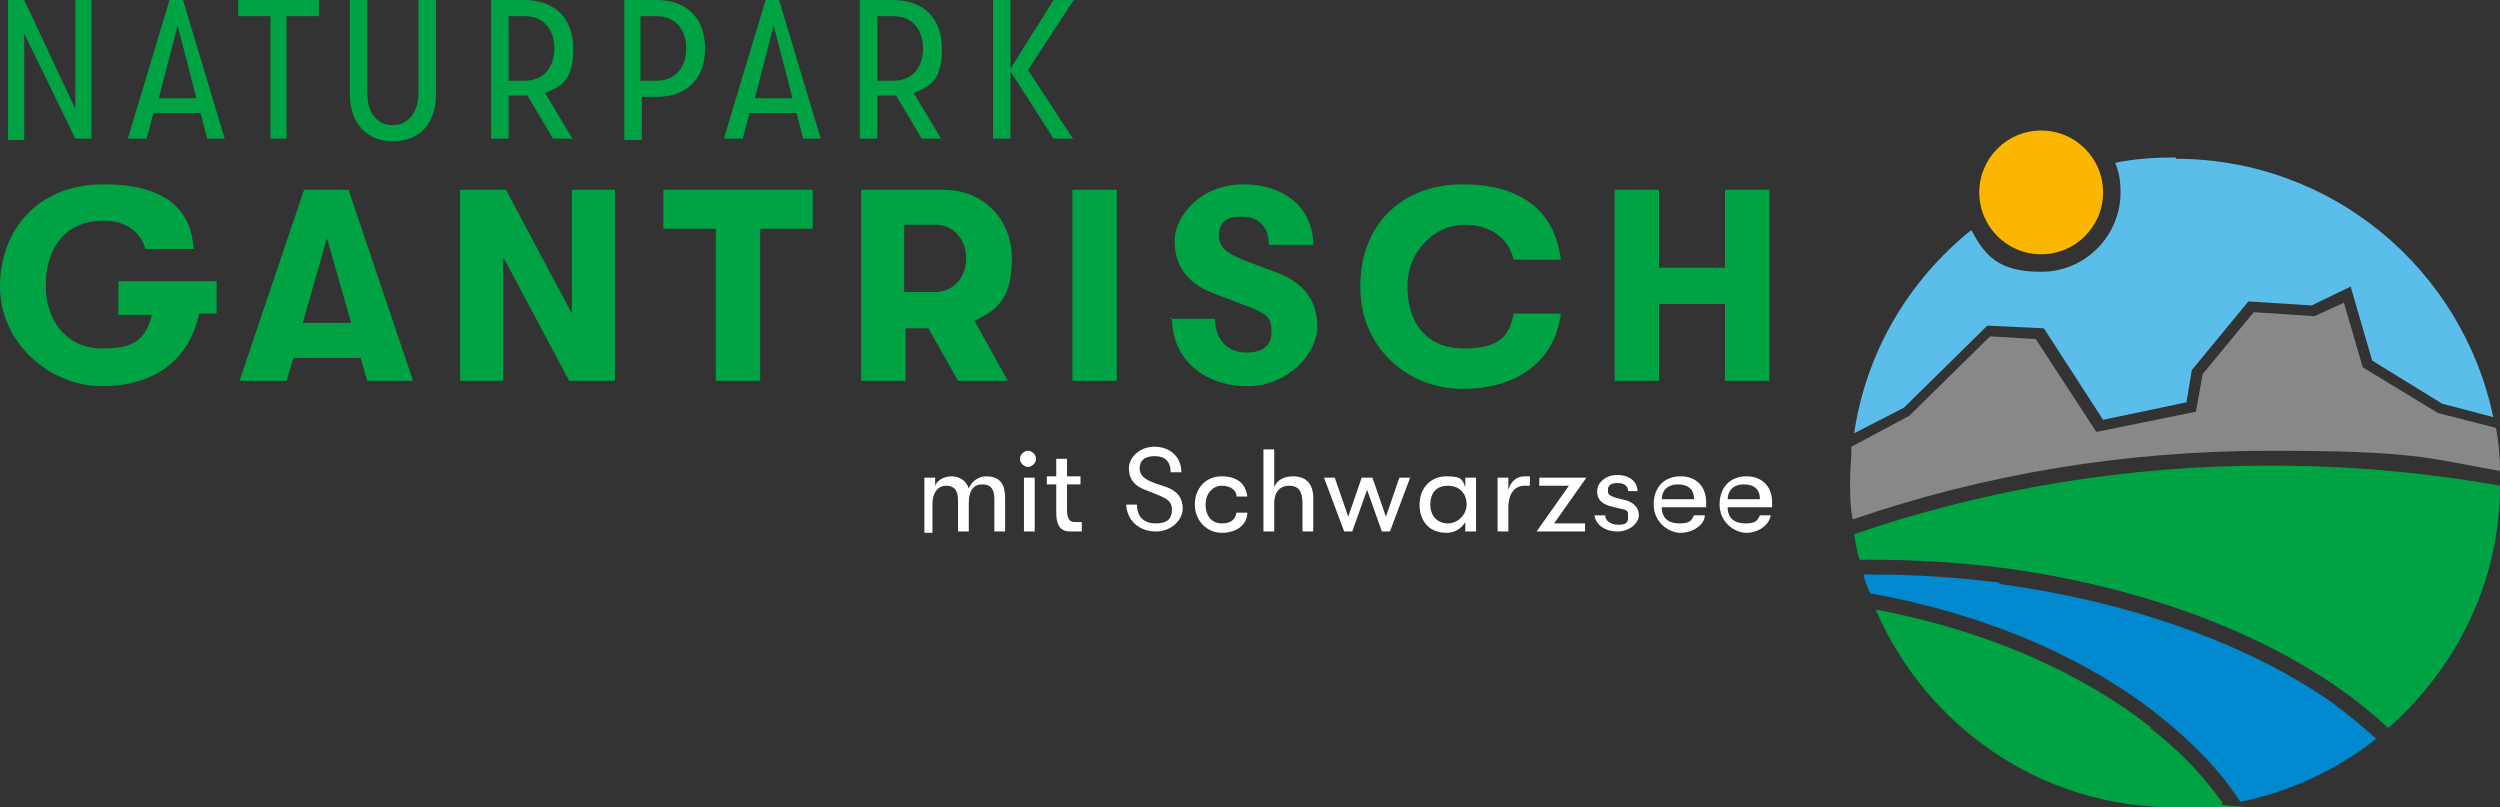 <?xml version="1.0" encoding="UTF-8"?>
<svg xmlns="http://www.w3.org/2000/svg" version="1.1" viewBox="0 0 185.8 60">
  <rect x="0" y="0" width="185.8" height="60" fill="#333333" stroke="none"/>
  <defs>
    <style>
      .cls-1 {
        fill: #fbb600;
      }

      .cls-2 {
        fill: #878988;
      }

      .cls-3 {
        fill: #0089cf;
      }

      .cls-4 {
        fill: #5bbdea;
      }

      .cls-5 {
        fill: #fff;
      }

      .cls-6 {
        fill: #00a344;
      }
    </style>
  </defs>
  <!-- Generator: Adobe Illustrator 28.7.1, SVG Export Plug-In . SVG Version: 1.2.0 Build 142)  -->
  <g>
    <g id="Ebene_1">
      <g id="Ebene_1-2" data-name="Ebene_1">
        <path class="cls-6" d="M16.1,20.8v2.5h-1.3c-.7,3.4-3.3,5.4-7.2,5.4S0,25.5,0,21.3s2.8-7.6,7.7-7.6,6.5,2.1,6.7,4.8h-3.6c-.3-1.2-1.4-2.1-3.1-2.1-2.9,0-4.3,2.1-4.3,4.8s1.6,4.7,4.2,4.7,3.2-.8,3.7-2.5h-2.5v-2.5h7.3ZM27.3,28.3l-.5-1.7h-5l-.5,1.7h-3.5l4.8-14.2h3.3l4.8,14.2h-3.5.1ZM22.5,24h3.6l-1.8-6.3s-1.8,6.3-1.8,6.3ZM34.2,28.3v-14.2h3.4l4.9,9.2v-9.2h3.2v14.2h-3.4l-4.9-9.2v9.2h-3.2ZM53.2,28.3v-11.3h-3.9v-2.9h11.1v2.9h-3.9v11.3h-3.3ZM72.4,23.8l2.5,4.5h-3.7l-2.2-3.9h-1.7v3.9h-3.3v-14.2h6.1c3,0,5.1,2.2,5.1,5.1s-1,3.8-2.7,4.6h-.1ZM67.2,16.8v4.9h2.3c1.3,0,2.3-1,2.3-2.5s-1-2.5-2.3-2.5h-2.3ZM79.7,28.3v-14.2h3.3v14.2h-3.3ZM87,23.7h3.3c0,1.5.9,2.5,2.3,2.5s1.9-.6,1.9-1.6-.4-1.3-1.7-1.8l-2.6-1c-1.9-.7-2.9-2-2.9-3.9s2-4.2,5.1-4.2,5.2,1.8,5.2,4.5h-3.3c0-1.3-.7-2.1-2-2.1s-1.7.5-1.7,1.4.5,1.3,2,1.9l2.4.9c2,.8,2.9,2.1,2.9,4s-2.1,4.4-5.2,4.4-5.6-1.9-5.6-5.1h-.1ZM101.1,21.2c0-4.4,3-7.5,7.6-7.5s6.9,2.2,7.3,5.6h-3.5c-.4-1.6-1.7-2.6-3.7-2.6s-4.2,1.8-4.2,4.6,1.5,4.6,4.2,4.6,3.4-1,3.7-2.6h3.5c-.4,3.4-3.1,5.6-7.3,5.6s-7.6-3.2-7.6-7.5v-.2ZM120,28.3v-14.2h3.3v5.8h4.9v-5.8h3.3v14.2h-3.3v-5.7h-4.9v5.7s-3.3,0-3.3,0ZM.6,10.3V0h1.2l3.8,8.1V0h1.2v10.3h-1.2L1.8,2.5v7.9H.6ZM15.4,10.3l-.5-1.9h-3.5l-.5,1.9h-1.4L12.6,0h1l3.1,10.3h-1.4,0ZM11.7,7.3h2.9l-1.4-5.4-1.4,5.4h-.1ZM20.1,10.3V1.2h-2.4V0h6v1.2h-2.4v9.1h-1.3,0ZM26,7V0h1.3v6.9c0,1.6.8,2.4,1.9,2.4s1.9-.9,1.9-2.4V0h1.3v7c0,2.3-1.3,3.5-3.2,3.5s-3.2-1.3-3.2-3.5ZM42.6,10.3h-1.5l-1.9-3.2h-1.4v3.2h-1.3V0h2.4c2.4,0,3.7,1.4,3.7,3.6s-.7,2.8-2.1,3.3l2.1,3.5h0ZM37.8,6h1.2c1.4,0,2.2-1,2.2-2.4s-.8-2.4-2.2-2.4h-1.2v4.8ZM48.8,0c2.3,0,3.6,1.4,3.6,3.6s-1.3,3.6-3.6,3.6h-1.1v3.2h-1.3V0s2.4,0,2.4,0ZM48.8,6c1.4,0,2.2-1,2.2-2.4s-.8-2.4-2.2-2.4h-1.2v4.8h1.2ZM59.7,10.3l-.5-1.9h-3.5l-.5,1.9h-1.4l3.1-10.3h1l3.1,10.3h-1.4.1ZM56,7.3h2.9l-1.4-5.4-1.4,5.4h0ZM70,10.3h-1.5l-1.9-3.2h-1.4v3.2h-1.3V0h2.4c2.4,0,3.7,1.4,3.7,3.6s-.7,2.8-2.1,3.3l2.1,3.5h0ZM65.2,6h1.2c1.4,0,2.2-1,2.2-2.4s-.8-2.4-2.2-2.4h-1.2v4.8ZM79.8,10.3h-1.5l-3.2-5v5h-1.3V0h1.3v5.1l3.2-5.1h1.5l-3.4,5.2,3.4,5.2h0Z"/>
        <path class="cls-5" d="M68.7,39.5v-4h.8v.7c0-.4.6-.8,1.2-.8s1.1.3,1.3.9c.2-.5.7-.9,1.3-.9,1.1,0,1.4.7,1.4,1.6v2.5h-.8v-2.4c0-.8-.3-1.1-.9-1.1s-1,.4-1,1.4v2.1h-.8v-2.3c0-.9-.4-1.1-.9-1.1s-1,.4-1,1.4v2.1h-.8.2ZM75.8,34.1c0-.3.3-.6.6-.6s.6.3.6.6-.3.6-.6.6-.6-.3-.6-.6ZM76.1,39.5v-4h.8v4h-.8ZM80.4,38.8v.7h-.7c-.5,0-1.2,0-1.2-1.4v-2.1h-.7v-.6h.7v-1.3h.8v1.3h1v.6h-1v1.9c0,.8.3.9.6.9s.4,0,.5,0ZM83.7,37.5h.8c0,.9.5,1.4,1.4,1.4s1.2-.4,1.2-1-.3-.8-1-1.1l-1-.4c-.8-.3-1.2-.8-1.2-1.6s.8-1.6,1.9-1.6,2,.7,2,1.9h-.8c0-.8-.4-1.2-1.2-1.2s-1.1.4-1.1.9.3.8,1.1,1.1l.9.3c.8.3,1.2.8,1.2,1.6s-.8,1.7-2,1.7-2.2-.8-2.2-2.1h0ZM88.8,37.5c0-1.2.8-2.1,2-2.1s1.8.6,1.9,1.5h-.8c0-.5-.5-.8-1.1-.8s-1.2.5-1.2,1.4.5,1.4,1.2,1.4,1-.3,1.1-.8h.8c0,.9-.8,1.5-1.9,1.5s-2-.9-2-2.1ZM97.6,37v2.5h-.8v-2.1c0-.9-.3-1.3-1-1.3s-1.1.5-1.1,1.3v2.1h-.8v-6.1h.8v2.8c.2-.5.7-.8,1.4-.8,1,0,1.5.6,1.5,1.6ZM99.9,39.5l-1.5-4h.8l1,2.9,1-2.9h.8l1,2.9,1-2.9h.8l-1.5,4h-.6l-1.1-3.1-1.1,3.1h-.6ZM105.5,37.5c0-1.2.8-2.1,2-2.1s1.2.3,1.4.8v-.7h.8v4h-.8v-.7c-.3.5-.8.8-1.4.8-1.3,0-2-.9-2-2.1ZM109,37.5c0-.8-.5-1.4-1.4-1.4s-1.3.6-1.3,1.4.5,1.4,1.3,1.4,1.4-.7,1.4-1.4ZM111.3,39.5v-4h.8v.9c.2-.7.7-1,1.2-1s.3,0,.4,0v.7h-.4c-.8,0-1.2.7-1.2,1.6v1.8h-.8ZM114.2,39.5l2.4-3.4h-2.2v-.6h3.5l-2.4,3.4h2.3v.6h-3.6ZM118.5,38.3h.8c0,.4.4.7,1,.7s.7-.2.7-.6,0-.5-.6-.6l-.8-.2c-.6-.2-.9-.5-.9-1.1s.6-1.2,1.5-1.2,1.5.5,1.5,1.2h-.7c0-.4-.3-.6-.8-.6s-.7.2-.7.5,0,.4.6.6l.8.2c.6.2.9.6.9,1.1s-.6,1.2-1.6,1.2-1.7-.6-1.7-1.3h0ZM126.6,37.7h-3.1c0,.8.5,1.2,1.3,1.2s.9-.2,1.1-.6h.8c0,.7-.9,1.3-1.8,1.3s-2-.8-2-2.1.8-2.1,2-2.1,1.9.8,1.9,1.9,0,.3,0,.4c0,0-.2,0-.2,0ZM125.9,37.1c0-.7-.4-1.1-1.2-1.1s-1.2.5-1.2,1.1c0,0,2.4,0,2.4,0ZM131.5,37.7h-3.1c0,.8.5,1.2,1.3,1.2s.9-.2,1.1-.6h.8c-.1.7-.9,1.3-1.8,1.3s-2-.8-2-2.1.8-2.1,2-2.1,1.9.8,1.9,1.9,0,.3,0,.4c0,0-.2,0-.2,0ZM130.8,37.1c0-.7-.4-1.1-1.2-1.1s-1.2.5-1.2,1.1h2.4Z"/>
        <circle class="cls-1" cx="151.7" cy="14.3" r="4.6"/>
        <path class="cls-2" d="M175.6,27.3l-1.4-4.8-2.2,1-4.5-.3-3.8,4.6-.5,2.8-7.4,1.5-4.5-6.9-3.4-.2-6,5.9-4.3,2.3h0c0,.9-.1,1.7-.1,2.6s0,1.9.2,2.8c9.9-3.4,20.3-5.1,31-5.1s11.5.5,17.1,1.5c0-1.1-.1-2.2-.3-3.2l-4.3-1.1s-5.6-3.4-5.6-3.4Z"/>
        <path class="cls-4" d="M161.7,11.7c-1.5,0-3.1.1-4.5.4.3.7.4,1.4.4,2.2,0,3.2-2.6,5.9-5.9,5.9s-4.2-1.3-5.2-3.1c-4.6,3.7-7.8,9-8.7,15.1l3.7-1.9,6.2-6.1,4.2.2,4.4,6.8,6.2-1.3.4-2.4,4.2-5.1,4.7.3,2.9-1.4,1.6,5.5,5.2,3.2,3.8,1c-2.3-11-12-19.2-23.6-19.2h0Z"/>
        <path class="cls-6" d="M148.8,42.2c9.8,1.3,18.7,4.5,25.1,9,1.3.9,2.5,1.9,3.6,2.9,5-4.4,8.3-10.8,8.3-18-5.6-1-11.3-1.5-17.1-1.5-10.6,0-21,1.7-30.9,5.1.1.6.2,1.3.4,1.9h1.1c3.1,0,6.3.2,9.5.6h0Z"/>
        <path class="cls-3" d="M148.6,43.3c-3.2-.4-6.3-.6-9.3-.6s-.5,0-.8,0c.1.5.3,1,.5,1.4,8.4,1.5,16,4.7,21.6,9.2,2.5,2,4.5,4.1,5.9,6.3,3.8-.8,7.2-2.4,10.1-4.7-1-.9-2.1-1.8-3.3-2.7-6.3-4.4-15.1-7.5-24.7-8.8h0Z"/>
        <path class="cls-6" d="M159.9,54.1c-5.3-4.2-12.5-7.3-20.5-8.8,3.7,8.6,12.2,14.7,22.2,14.7s2.5,0,3.6-.3c-1.4-2-3.2-3.9-5.4-5.6h0Z"/>
      </g>
    </g>
  </g>
</svg>